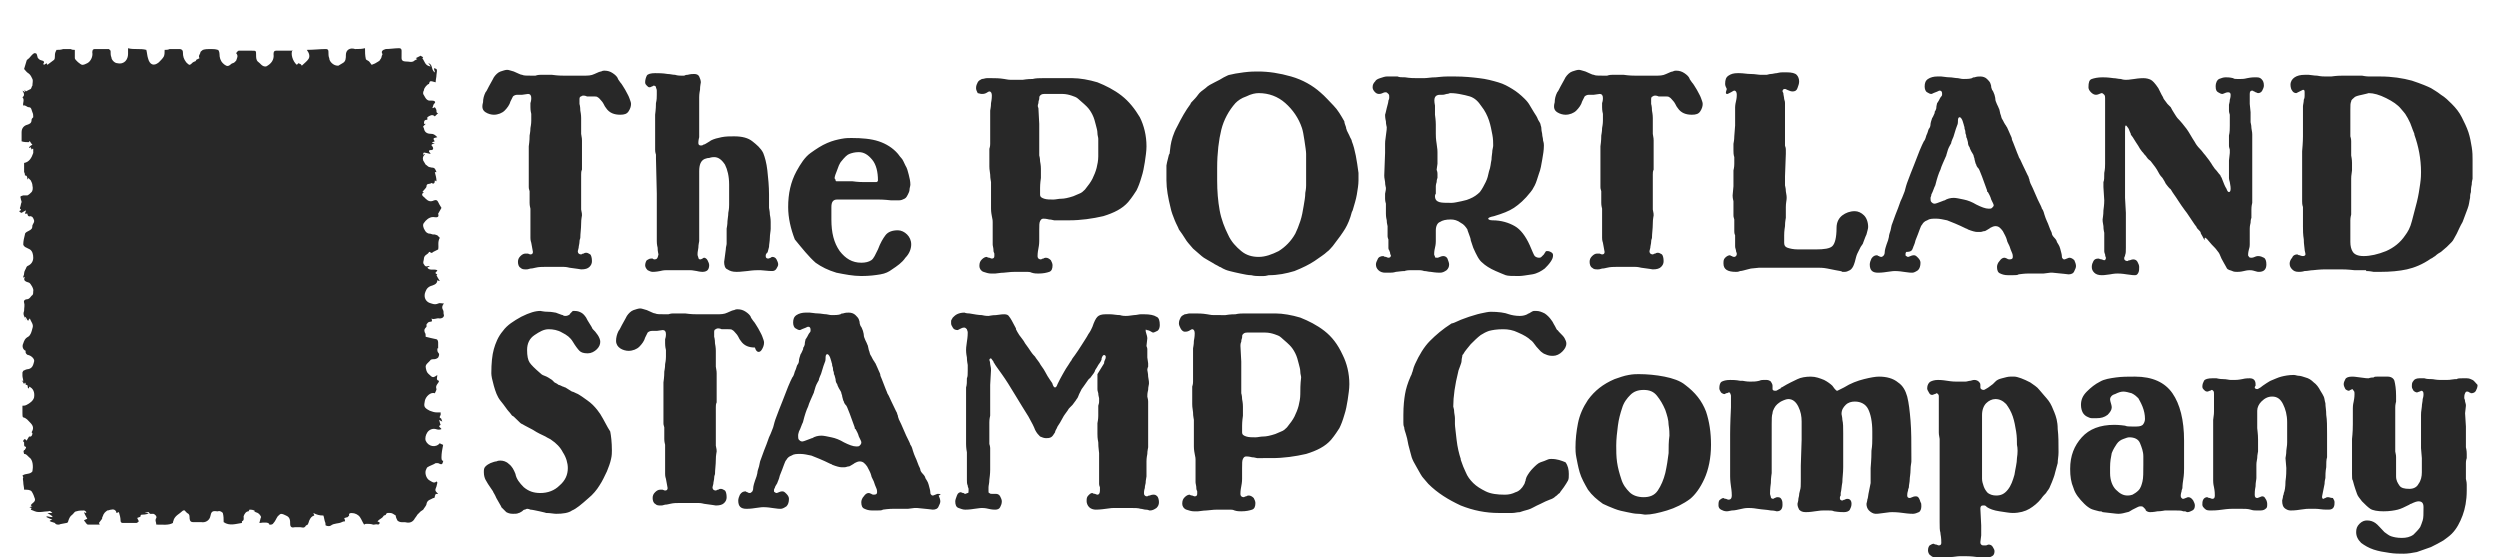 <svg id="Layer_1" xmlns="http://www.w3.org/2000/svg" viewBox="0 0 300.7 67"><style>.st0{fill:#282828}</style><path class="st0" d="M31.2 62.9c.1-.3.1-.5.2-.7 0-.1-.2-.4-.4-.5-.2-.1-.3-.1-.5-.2h.2c-.2-.2-.5-.2-.7-.2l-.1.2c-.3 0-.5.3-.6.6 0 .2.1.5-.2.6v.2c-.7.1-1.5.4-2.2-.1 0-.4 0-.7-.1-1.1-.1-.1-.3-.3-.6-.2h-.1c-.6-.1-.7.1-.8.6-.1.5-.6.8-1.1.7h-1c-.4 0-.4-.4-.4-.6 0-.3-.1-.4-.3-.5l-.2-.2c-.1-.2-.3-.1-.4 0-.3.3-.8.5-1 1 0 .1-.1.2-.1.4-.5.3-1.2.2-2 .2 0-.3-.2-.5 0-.8.1-.2-.2-.5-.4-.5s-.4.1-.5-.2c0 0-.3 0-.5.1h.3l.2.1c-.2 0-.4.1-.7.1-.2 0-.3 0-.3.2 0 .1-.2.1-.4.2l.1.2.1.2c-.1.1-.2.2-.3.2h-1.6c-.1 0-.3 0-.3-.3s-.1-.7-.2-1c-.1 0-.2.1-.3.1 0-.3-.3-.5-.6-.4-.2 0-.3.1-.5.1-.1.1-.3.2-.4.4-.1.1-.1.3-.2.4 0 .1 0 .2-.1.3-.1.1-.2.3-.3.4l.1.2h-1.4c-.2 0-.3-.3-.5-.5.1-.1.2-.1.4-.2-.1-.2-.3-.5-.4-.8l.2.1.1-.1c-.1-.1-.2-.2-.3-.2-.3 0-.6 0-.9.1-.2 0-.3.2-.4.3l-.1.1c-.3.2-.4.5-.5.8 0 .1-.1.2-.2.2-.4.1-.7.1-.9.2-.2 0-.4 0-.5-.2l-.3-.1c-.1 0-.2-.1-.3-.1v-.1c.1 0 .2-.1.3-.1-.3-.1-.5-.2-.7-.3v-.1c.2 0 .4.1.7.1v-.1c-.1-.1-.3-.2-.6-.4h.6c-.2-.2-.3-.3-.5-.2-.5 0-1.1.2-1.6 0-.2-.1-.3-.1-.5-.2l.1-.2c-.1 0-.2-.1-.3-.1.2 0 .2-.1.4-.1l-.2-.1c.1-.3.6-.4.5-.8-.1-.3-.2-.6-.4-.9-.2-.2-.5-.2-.9-.2 0-.3-.1-.6-.1-.9 0-.2-.1-.4 0-.6l-.1-.2c.4-.3.9-.1 1.2-.5.1-.5.1-1.4-.4-1.7l-.2-.2c-.1-.1-.2-.2-.4-.2 0-.1-.2-.4.1-.5 0-.1.3-.3 0-.4-.1 0-.1-.2-.1-.3v-.2c-.2-.1-.1-.3.1-.4l.2.2c.1-.2.2-.3.3-.5.3.1.4-.2.4-.4l-.1-.1c.3-.5.2-.8-.2-1.2-.2-.2-.4-.5-.8-.6-.1 0-.1-.3-.1-.5v-.9c.2 0 .3 0 .5-.1.4-.2.8-.5.9-.9.1-.6-.1-1.1-.6-1.3v.2c-.3.1 0-.5-.4-.4 0-.1 0-.2-.1-.3 0 .1-.1.1-.1.2-.1-.2-.2-.3-.3-.5l.2.2c0-.3-.1-.5-.1-.7v-.4l.1-.2c.2-.1.4-.2.6-.2.5-.1.6-.5.7-.9.1-.3-.3-.7-.7-.8-.2 0-.4-.3-.3-.5-.3-.1-.5-.5-.3-.9.1-.3.2-.6.6-.8.3-.2.4-.6.5-1 .2-.5-.2-.8-.3-1.2-.1.1-.2.2-.2.3l-.1-.1c-.1-.1-.1-.3-.3-.4 0 .1 0 .3.1.4-.1-.4-.4-.6-.2-1.1 0-.4.1-.7 0-1-.1-.3.2-.4.3-.4.4 0 .5-.4.7-.5.1-.1.1-.3.1-.5.1-.2-.3-.9-.5-1l-.3-.1c-.2-.1-.4-.2-.2-.6l-.2.1v-.1c0-.1.1-.2.1-.4 0-.3.2-.5.3-.8l.1-.1c.5-.2.7-.6.7-1s-.1-.8-.4-1l-.6-.3c-.1-.1-.2-.2-.2-.3 0-.4.1-.8.2-1.2 0-.2.2-.3.4-.4.4-.2.5-.3.5-.7l.1-.2c.2-.3.1-.5-.1-.8l-.2-.1c-.3.1-.4-.1-.4-.3H3c0-.1.1-.2.1-.3v-.1c-.2.1-.3.2-.5.3-.1 0-.2-.1-.3-.2.1-.1.4-.1.1-.3V25c.1-.2.1-.5.2-.7 0-.1-.1-.3-.1-.4 0-.1-.1-.2 0-.3l.3-.1h.5c.2-.1.3-.2.5-.4.1-.1.2-.4.1-.8 0-.2-.1-.4-.2-.6l-.3-.3s0 .1-.1.2c0-.4-.1-.5-.3-.5 0 0 0-.3-.1-.4v-.4-.7c.6-.1.9-.6 1.1-1.2v-.5h-.1l-.1.1c0-.1-.1-.2-.1-.3l-.2.1v-.1c.1-.1.2-.2.4-.3-.1-.1-.2-.2-.3-.4h-.1v.1c-.3 0-.6 0-.9-.1v-1.1c0-.5.3-.8.7-.9.3-.1.5-.2.5-.6 0-.1.1-.2.2-.3 0-.2 0-.4-.1-.6-.1-.2-.1-.6-.4-.6-.3 0-.4-.3-.7-.2-.1-.3.2-.7-.1-1 .3-.2.2-.5 0-.8.2.1.2.1.3.2 0-.1 0-.2-.1-.3.1.1.2.1.2.2l.6-.3c.1-.1.1-.3.2-.4 0-.3.1-.6 0-.8-.1-.2-.2-.5-.5-.7-.2-.1-.3-.3-.5-.5.1-.3.2-.7.3-1 0-.1.2-.2.3-.3.2-.2.3-.4.6-.6.3 0 .3 0 .4.4 0 .2.2.3.3.4l.3.1c.1 0 .2.1.2.2l-.1.2.1.1c.1-.1.2-.1.3-.2l.1.2c.3-.2.5-.4.8-.6.1-.1.1-.3.1-.4 0-.2 0-.4.1-.6l.1-.2c.3 0 .5 0 .8-.1h.9c.2.1.3.1.5.1v1c0 .2.7.8.9.8.2 0 .4-.1.6-.2.4-.2.7-.8.6-1.3 0-.3.1-.4.3-.4h1.7l.2.2c0 .3 0 .6.1.8 0 .3.4.7.7.7.9.2 1.3-.5 1.3-1.1v-.7c.7.2 1.5 0 2.2.2.1.4.1.7.2 1 .2.8.7 1 1.3.5.2-.2.5-.5.6-.7.1-.2.1-.5.1-.8.2 0 .4 0 .6-.1h1.2c.2 0 .4.1.4.4 0 .5.1.8.4 1.2.1.1.3.3.4.3.1 0 .3-.2.4-.3l.2-.1c.1 0 .2-.1.2-.2l.2-.1.2-.1c-.2-.3.1-.5.1-.7 0-.1.2-.2.3-.3.3-.1.6-.1.9-.1.3 0 .6 0 .9.1.1 0 .2.3.2.5 0 .4.1.8.4 1.1.1.1.2.2.4.3.2.1.4 0 .6-.2.1-.1.3-.1.4-.2l.2-.2c.1-.3.3-.6 0-.9 0 0 .2-.3.3-.3h1.6c.5 0 .5 0 .5.5 0 .3 0 .6.2.8.3.2.5.6.9.6h.1c.6-.3 1-.8.9-1.5 0-.3.1-.4.3-.4h1.9l.1-.1c-.3.4 0 1.4.5 1.8l.2-.2.2.1c.1 0 .1.1.2.2.3-.3.6-.5.8-.8.2-.3.1-.7-.2-1.1.8 0 1.6-.1 2.3-.1.2 0 .3.1.3.3 0 .3 0 .6.1.8 0 .4.5.9 1 .9h.1c.2-.1.3-.2.5-.3.4-.2.4-.6.4-1 0-.6.5-.9 1.1-.7h.1c.4 0 .7 0 1.1-.1 0 .4 0 .9.1 1.3 0 .1.3.2.4.3.1.1.2.3.3.4.3-.1.5-.2.8-.4.1-.1.2-.1.2-.2.1-.1.2-.3.2-.4 0-.1.1-.2.1-.3-.2-.3 0-.5.4-.6.5 0 1.1-.1 1.6-.1.2 0 .3.1.3.3V7c0 .4.4.4.6.4.3 0 .5.1.8 0 .1-.1.3-.2.5-.3-.1 0-.1-.1-.2-.1l.6-.3c.1.1.2.1.3.2l-.1.1c.3.4.3.9 1 1-.1-.2-.2-.3-.3-.4.5.1.4.6.6.9.1.1.1.2.2.2 0-.2-.1-.3-.1-.5.4.1.4.1.3.8 0 .3-.1.6-.1.9-.7-.2-.7-.2-.8.2-.2 0-.6.5-.6.7 0 .1-.1.2-.1.3v.2c.2.3.3.7.7.8h.3c.1 0 .3 0 .4.1.1.1 0 .2-.1.3-.1.1-.1.3-.2.5.2 0 .2-.1.3-.1.1.1.2.3.2.4 0 .2 0 .3.2.3l-.4.4c-.3-.3-.6-.1-.9.1v.3c-.4 0-.4.2-.4.5h.2l-.3.3c0 .1.1.2.1.3.1.5.5.6.9.6.3 0 .5.2.7.4-.2.1-.7 0-.3.5-.1 0-.2.1-.3.1v.1h.3l-.2.1c-.3.1-.2.2-.1.3.1.1.1.3.1.3-.1.3-.5 0-.5.3 0 .1.1.1.2.3-.2 0-.4-.1-.5-.1-.2 0-.4-.2-.4.2.1 0 .1 0 .2-.1v.1c-.2.1-.3.4-.2.7.1.2.2.3.3.5.2.1.3.3.5.3.2.1.5 0 .6.2.1.1.1.2.2.4h-.2c.1.4.2.7.2 1.1l-.2-.1c0 .3-.1.5-.4.3-.2.2-.6 0-.6.4 0 .2-.3.4-.5.7h.2c-.3.2-.3.4 0 .6l.2.2c.3.3.6.4 1 .2.3-.1.4 0 .5.2.1.2.2.4.4.7-.1.2-.3.5-.4.7.2.6-.4.4-.6.4-.5 0-.9.4-1.1.7-.2.2-.1.6.1.9.1.2.3.4.6.4.1 0 .3.1.4.1h.2l.3.1.3.3c-.3.5-.1 1-.2 1.4l-.6.3c-.1.1-.2.2-.4 0h-.1c-.1.3-.5.3-.6.7 0 .3-.2.6 0 .8.1.2.2.3.5.2 0 0 .1 0 .2.1-.2 0-.2 0-.3.1.3.4.8.1 1.2.3 0 .2-.5.3 0 .5l-.1.1c.1.2.2.4.4.7-.2 0-.2-.1-.3-.1 0 .5-.5.6-.8.7-.5.2-.6.6-.7.9-.1.5.1.9.5 1.1.3.1.7.3 1.1.1.2-.1.4 0 .7 0-.2.2-.3.5-.1.8.1.2 0 .4.1.6 0 .3-.3.4-.5.4-.4-.1-.7.2-1 0 .1.3.1.4-.2.4-.2 0-.3.2-.4.3v.3c-.3.3-.3.4-.2.7.1.1.1.3.1.5.4.1.8.2 1.3.3.1 0 .2.2.2.4v.7h-.1c0 .2 0 .4.1.5.2.2.1.4 0 .6-.1.1-.3.2-.5.2s-.4 0-.5.2l-.3.3c-.3.3-.2.5-.1.9.1.3.3.4.5.6.3.3.5.1.8-.1 0 .3-.2.6.2.7 0 .3-.5.5-.3 1 0 .1-.1.3-.2.5-.5-.2-1.1.4-1.2.9-.1.6-.2.8.6 1.2.3.1.5.2.9.2h.4v.3c-.1.2-.2.3 0 .4.1 0 .1.2.2.4l-.4-.2c.1.2.1.4.2.6-.4.2 0 .3.1.5-.2.1-.4.1-.7 0-.4-.1-.8.1-1 .4-.2.3-.3.7-.2 1 .3.7 1.2.9 1.7.3.1.1.2.1.4.2-.1.5-.2 1-.2 1.5 0 .1 0 .3.1.4h.1v.1c-.1.4-.2.4-.6.2h-.3c-.3.2-.7.3-1 .5-.1.1-.1.2-.2.4-.1.4.1 1 .5 1.2.2.1.5.4.8.1l.1.1c0 .2-.1.4-.1.5-.2.5-.2.5.2.9h-.3c0 .1-.1.2-.1.3 0 .2-.1.2-.2.2-.3.2-.7.2-.8.7 0 .2-.3.5-.4.7l-.3.2-.4.4c-.1.2-.3.4-.4.6-.3.4-.7.4-1.1.3h-.4c-.2 0-.4-.1-.5-.2-.1-.2-.2-.4-.2-.6-.2-.1-.4-.3-.6-.3-.2 0-.5-.1-.6.2 0 .1-.2 0-.3.2-.1.2-.4.3-.6.5l-.1.1.2.1.1.1-.2.2c-.2-.1-.4 0-.6 0-.3-.1-.5-.1-.8-.1-.1 0-.2 0-.3.1-.2-.3-.3-.6-.5-.9-.2-.3-.6-.5-1-.5-.1 0-.4 0-.3.3l-.2.2c-.1 0-.3.1-.4.1 0 0 .1.2.1.4-.1 0-.2 0-.4.1-.4.2-.9.1-1.3.4-.1.1-.4.1-.6 0-.1 0 0-.3-.1-.4-.1-.3-.1-.5-.2-.8-.5 0-.8-.1-1.2-.3 0 .1.1.2.1.3-.4.1-.6.5-.7.9l-.1.2-.2.1c-.2.4-.5.2-.7.2h-.6c-.4.1-.6 0-.6-.4s0-.8-.5-1c-.2-.1-.4-.2-.6-.2-.1 0-.3.2-.4.3-.2.3-.3.6-.5.8-.1.2-.3.2-.5.2 0-.3-.6-.3-1.2-.2zM58.4 13.5c.3.2.7.3 1 .3.5 0 1-.2 1.3-.5.3-.3.6-.7.7-1.1l.3-.6c.1-.1.3-.2.5-.2h.6l.7-.1c.3 0 .4.2.4.5 0 .1 0 .3-.1.6v.5c0 .1 0 .4.1.8v.8c0 .1 0 .4-.1.9 0 .5-.1.8-.1.9 0 .2 0 .6-.1 1.3v4.9c0 .1 0 .2.1.5v1.4c0 .1 0 .3.1.7v3.5c0 .1 0 .3.1.6l.2 1.1c0 .2-.1.3-.3.3 0 0-.1 0-.3-.1h-.3c-.2 0-.4.1-.6.3-.2.2-.3.4-.3.7 0 .3.1.6.3.7.2.2.4.2.7.2.1 0 .2 0 .5-.1.3 0 .5-.1.6-.1.4-.1.8-.1 1.1-.1h2.3c.1 0 .3 0 .7.1.9.1 1.3.2 1.4.2.5 0 .8-.1 1-.3.2-.2.3-.4.3-.7 0-.4-.1-.7-.2-.8-.2-.1-.3-.2-.5-.2 0 0-.2 0-.3.1-.2 0-.2.1-.3.1-.2 0-.4-.1-.4-.4l.1-.4c0-.2.1-.5.1-.7 0-.3.1-.4.1-.5 0-.5.1-1.1.1-1.7 0-.6.1-.9.1-1 0-.1 0-.3-.1-.7v-.5-.5-.5-.5-.5-.6V21c0-.2 0-.4.1-.6v-.6-.4V17.7v-.4-.4c0-.1 0-.3-.1-.8v-.6-.7-.6c0-.1 0-.4-.1-.9 0-.5-.1-.8-.1-.8v-.4-.2c0-.2.1-.3.2-.3.1-.1.2-.1.3-.1 0 0 .2 0 .4.1h.8c.2 0 .4 0 .5.1.2.1.3.3.5.5 0 0 .1.1.2.3.1.2.2.4.3.5.4.6 1 .8 1.7.8.5 0 .8-.1 1-.4.2-.3.3-.6.3-.9 0-.2-.1-.4-.2-.7-.1-.3-.3-.6-.5-1-.2-.3-.4-.7-.6-.9-.2-.3-.3-.4-.3-.5-.1-.2-.3-.4-.6-.6-.3-.2-.6-.3-1-.3-.1 0-.2 0-.4.1-.1 0-.4.1-.8.3-.4.2-.8.2-1.3.2h-2.4c-.2 0-.7 0-1.4-.1H65c-.1 0-.3 0-.6.1h-.5c-.6 0-.9 0-1.1-.1-.2 0-.5-.2-1-.4-.4-.1-.6-.2-.8-.2-.2 0-.5.1-.8.2-.3.1-.6.4-.8.7 0 0-.2.4-.6 1.1-.2.4-.3.6-.4.7-.2.4-.3.8-.3 1.2-.2.7 0 1 .3 1.2zM78.7 31.2s-.1 0-.2-.1h-.2c-.2 0-.3.1-.5.2-.1.1-.2.4-.2.6 0 .2.1.4.3.6.2.1.4.2.6.2.1 0 .4 0 .9-.1.4-.1.6-.1.7-.1H83c.1 0 .3 0 .8.1.4.1.7.1.7.1.3 0 .5-.1.6-.2.1-.1.2-.3.2-.6 0-.2-.1-.4-.2-.6-.1-.2-.3-.3-.4-.3 0 0-.1 0-.2.1-.2.1-.2.1-.3.1-.1 0-.2-.1-.2-.2s-.1-.2-.1-.4c0-.1 0-.3.1-.8 0-.4.1-.7.1-.8v-7.3-.6-.5c0-.8.2-1.3.7-1.5.1 0 .2-.1.5-.1.3-.1.5-.1.6-.1.5 0 .9.3 1.3.9.3.6.5 1.4.5 2.4v2.4c0 .2 0 .5-.1 1 0 .4-.1.8-.1 1 0 .1 0 .4-.1.9v1.8c0 .2-.1.4-.1.7-.1.9-.2 1.4-.2 1.5 0 .4.1.8.4.9.3.2.6.3 1.1.3.1 0 .5 0 1.3-.1.7-.1 1.1-.1 1.2-.1h.4c.9.1 1.3.1 1.4.1.2 0 .4-.1.5-.3.1-.2.2-.3.2-.5s-.1-.4-.2-.6c-.1-.2-.3-.3-.5-.3 0 0-.1 0-.2.1-.2.1-.3.1-.3.1-.2 0-.3-.1-.3-.3 0-.1 0-.2.1-.3 0 0 0-.1.1-.1.1-.2.1-.4.2-.7 0-.3.1-.7.1-1.1 0-.4.1-.8.1-1.1v-.8c0-.1 0-.4-.1-.9 0-.4-.1-.7-.1-.8v-1.6c0-1-.1-2-.2-2.9-.1-.9-.3-1.6-.5-2.1-.3-.6-.8-1-1.3-1.4s-1.2-.6-2.2-.6c-.5 0-1 0-1.5.1s-.9.2-1.3.4c0 0-.1.1-.3.2-.3.2-.5.3-.6.3-.1.1-.2.1-.3.1-.2 0-.3-.1-.3-.3 0-.1 0-.3.1-.7v-2.8-1-1c0-.1 0-.4.1-.9 0-.5.1-.8.1-.9 0-.2-.1-.5-.2-.7-.1-.2-.3-.3-.6-.3-.2 0-.4 0-.8.1-.1 0-.2 0-.4.1h-.4c-.1 0-.4 0-.7-.1-.3 0-.6-.1-.9-.1-.6-.1-1.1-.1-1.5-.1-.5 0-.9.1-1 .3-.1.2-.2.5-.2.8 0 .2.1.3.2.4.1.1.2.2.3.2 0 0 .2 0 .3-.1.1 0 .2-.1.2-.1.2 0 .3.1.3.2s.1.2.1.4v.5c0 .3 0 .6-.1 1 0 .8-.1 1.3-.1 1.4V18c0 .1 0 .3.1.6v.5l.1 4.2V29c0 .1 0 .4.1.8 0 .5.1.7.1.8-.1.5-.2.6-.5.6zM98.1 31.6c.7.5 1.5.9 2.5 1.2 1 .2 2 .4 3 .4s1.7-.1 2.3-.2c.6-.1 1-.3 1.4-.6.6-.4 1.2-.8 1.6-1.4.5-.5.7-1.1.7-1.6s-.2-.9-.5-1.2c-.3-.3-.7-.5-1.1-.5-.7 0-1.2.2-1.5.6-.3.4-.6.9-.9 1.7-.3.6-.5 1.1-.8 1.3-.3.2-.7.3-1.2.3-1.1 0-1.9-.5-2.6-1.4-.7-1-1-2.2-1-3.8v-.8-.7c0-.6.2-.9.7-.9h4.9c.2 0 .7 0 1.6.1h.9c.3 0 .5-.1.7-.2.2-.1.3-.3.4-.5.1-.2.2-.4.2-.6 0-.2.1-.4.1-.6 0-.4-.1-.8-.2-1.2-.1-.4-.2-.8-.4-1.1-.2-.4-.3-.7-.5-.9-.2-.2-.3-.4-.4-.5-.6-.7-1.4-1.2-2.3-1.5-.9-.3-2-.4-3.3-.4-.3 0-.7 0-1.2.1s-1 .2-1.7.5-1.3.7-2 1.2-1.2 1.3-1.7 2.2c-.7 1.3-1 2.7-1 4.3 0 1.3.3 2.6.8 3.9.9 1.1 1.7 2.1 2.5 2.8zm2.5-10.9c.1-.3.2-.5.3-.8.1-.2.2-.4.3-.5.4-.5.7-.8 1-.9.3-.1.6-.2 1.1-.2.6 0 1.1.3 1.6.9.5.6.7 1.5.7 2.5 0 .1-.1.2-.2.2h-1.5c-.2 0-.7 0-1.4-.1h-1.9c-.1 0-.1-.1-.1-.2-.2-.1-.1-.4.1-.9zM118.1 11.3c.1 0 .3 0 .5-.1s.3-.2.4-.2c.2 0 .3.2.3.5 0 .1 0 .4-.1.9 0 .5-.1.8-.1.9v4c0 .1 0 .3-.1.6V20c0 .1 0 .4.1 1 0 .5.1.8.1.9v3.2c0 .1 0 .4.1.9.1.4.1.6.1.7v2.7c0 .2.1.4.1.8 0 0 0 .1.1.3v.3c0 .2-.1.3-.3.3 0 0-.1 0-.3-.1-.2 0-.3-.1-.3-.1-.2 0-.4.1-.6.3-.2.2-.3.4-.3.8 0 .3.2.6.5.7.3.1.6.2.9.2h.5c.2 0 .6-.1 1-.1.8-.1 1.2-.1 1.3-.1h1.6c.1 0 .3 0 .5.1.3.1.6.1.8.1.6 0 1-.1 1.3-.2.3-.1.4-.4.4-.8 0-.2-.1-.4-.2-.6-.2-.2-.4-.3-.6-.3 0 0-.2 0-.3.1-.2 0-.2.1-.3.1-.2 0-.4-.1-.4-.4 0-.1 0-.4.1-.9s.1-.8.1-.9v-.7-.6c0-.6 0-.9.1-1.1.1-.2.2-.3.4-.3.1 0 .3 0 .7.1.3 0 .5.1.6.1H128.6c1.4 0 2.8-.2 4.1-.5 1.3-.4 2.3-.9 3-1.7.5-.6.8-1.1 1-1.4.2-.4.4-.9.6-1.6.2-.6.3-1.2.4-1.8.1-.7.2-1.3.2-1.9 0-1.3-.3-2.5-.8-3.5-.6-1-1.3-1.9-2.2-2.6-.9-.7-1.9-1.2-2.9-1.6-1-.3-2.1-.5-3-.5h-3.6c-.4 0-.8 0-1.2.1-.2 0-.6 0-1.2.1h-1.4c-.4 0-.7-.1-.8-.1-.6-.1-1.1-.1-1.5-.1h-.6c-.2 0-.4.1-.6.1-.2.1-.4.2-.5.4-.1.2-.2.4-.2.7 0 .2.1.4.2.6.1 0 .3.1.5.1zm6.8 1.1c0-.3.1-.4.1-.5 0-.2 0-.3.1-.4s.2-.2.5-.2h2.2c.4 0 .8.1 1.1.2.3.1.6.2.8.4.2.2.6.5 1 .9.3.3.5.6.7 1 .2.4.3.8.4 1.2s.2.7.2 1c0 .3.1.5.1.7v2.1c0 .5-.1 1-.2 1.4-.1.4-.3.9-.5 1.3s-.5.8-.9 1.3c-.2.2-.4.4-.7.5-.2.1-.5.2-.7.3-.6.2-1.1.3-1.4.3-.4 0-.7.1-1 .1-.4 0-.8 0-1.1-.1-.3-.1-.5-.2-.5-.5V23v-.4c0-.1 0-.5.1-1.2v-1.1c0-.1 0-.4-.1-.9 0-.4-.1-.7-.1-.7v-1.4-.5-.4-.3-.3-.5-.4l-.1-1.9c-.1-.2-.1-.3 0-.6zM169.6 32.5h1.1c.1 0 .3 0 .6.1.3 0 .5.1.8.1.6.1 1 .1 1.1.1.3 0 .5-.1.8-.3.2-.2.3-.4.3-.7 0-.2-.1-.4-.2-.7-.1-.2-.3-.3-.5-.3 0 0-.2 0-.4.1s-.3.1-.3.1c-.2 0-.3 0-.3-.1s-.1-.2-.1-.3c0-.1 0-.4.1-.8s.1-.7.1-.8v-.7-.6c0-.5.2-.9.5-1 .3-.2.7-.3 1.3-.3.4 0 .8.1 1.2.4.4.2.6.5.8.8 0 .1.1.3.2.6s.2.5.2.7l.3.9c.4.9.7 1.5 1.1 1.8.3.3.9.7 1.6 1 .5.2.9.4 1.2.5.3.1.8.1 1.6.1.4 0 .9-.1 1.6-.2.6-.1 1.1-.4 1.5-.7.2-.2.5-.5.7-.8.2-.3.3-.5.3-.8 0-.2-.1-.3-.3-.4-.2-.1-.3-.1-.4-.1-.1 0-.2 0-.2.1 0 0-.1.1-.2.3l-.1.1-.2.2c-.1.1-.2.1-.3.1-.2 0-.4-.1-.5-.2-.1-.1-.3-.6-.6-1.3-.5-1.1-1.1-1.9-1.8-2.3-.7-.4-1.6-.7-2.7-.7-.3 0-.5-.1-.5-.2s.2-.2.7-.3c1-.3 1.8-.6 2.4-1 .6-.4 1.3-1 2-1.9.1-.1.3-.4.5-.8s.3-.8.5-1.4c.2-.5.3-1.1.4-1.7.1-.6.2-1.1.2-1.7 0-.1 0-.3-.1-.6 0-.3-.1-.5-.1-.7 0-.2-.1-.4-.1-.7 0-.3-.1-.4-.1-.5 0-.1-.1-.3-.3-.6-.1-.3-.3-.6-.5-.9-.2-.3-.4-.7-.6-1s-.4-.5-.5-.6c-.5-.5-1-.9-1.5-1.2-.5-.3-1-.6-1.7-.8-.7-.2-1.4-.4-2.3-.5-.8-.1-1.8-.2-2.9-.2h-.9c-.7 0-1.2.1-1.4.1-.6 0-1 .1-1.4.1h-.9c-.3 0-.8 0-1.4-.1-.4 0-.7 0-.9-.1h-1.3c-.2 0-.5.1-.8.2-.3.1-.5.2-.6.4-.2.2-.3.4-.3.7 0 .2.1.4.3.6.2.2.4.2.5.2 0 0 .2 0 .4-.1s.3-.1.4-.1c.1 0 .2.1.3.2.1.1.1.2.1.4 0 .1 0 .2-.1.4 0 .2-.1.5-.2.9-.1.5-.2.8-.2.8 0 .1 0 .4.1.8 0 .4.1.6.1.7 0 .1 0 .4-.1 1s-.1.9-.1 1v1.1l-.1 2.7c0 .1 0 .3.1.8 0 .4.1.6.1.7 0 .1 0 .3-.1.7v.6s0 .3.1.6v1.2c0 .1 0 .4.1.8 0 .4.1.6.1.7v1.2s0 .2.1.4v1c0 .1 0 .2.1.3 0 .1.1.2.1.3 0 .2.1.3.1.3 0 .2-.1.3-.3.3 0 0-.1 0-.3-.1-.2 0-.3-.1-.3-.1-.3 0-.6.1-.7.4-.1.2-.2.4-.2.6 0 .3.1.5.3.7.2.2.5.3.8.3h.5c.2 0 .5 0 .8-.1.7-.1 1-.1 1.1-.1-.1 0 .2-.1.6-.1zm3-20.8c.1-.2.3-.3.6-.3h.3c.1 0 .2 0 .5-.1.2 0 .4-.1.4-.1.2 0 .5 0 1.1.1.5.1 1 .2 1.3.3.6.2 1 .6 1.4 1.2.4.5.7 1.1.9 1.7.2.6.3 1.2.4 1.7.1.5.1 1 .1 1.3 0 0 0 .2-.1.6 0 .3-.1.7-.1 1.1-.1.4-.1.9-.3 1.4-.1.5-.2.9-.4 1.3s-.4.8-.7 1.2c-.3.3-.7.6-1.2.8-.2.1-.5.2-1 .3-.5.1-.9.2-1.2.2-.7 0-1.2 0-1.5-.1-.3-.1-.5-.3-.5-.7 0 0 0-.2.1-.3V23v-.3-.3s0-.2.1-.5c0-.3.1-.5.1-.5v-.5c0-.3-.1-.4-.1-.5l.1-.7v-.4-.4-.3-.3c0-.1 0-.4-.1-1s-.1-1-.1-1.2V15c0-.1 0-.5-.1-1.2v-1.1c-.1-.5-.1-.8 0-1zM162.6 17c0-.2-.2-.4-.3-.7l-.3-.6c0-.1-.1-.2-.1-.4-.1-.3-.2-.5-.2-.7-.4-.7-.8-1.4-1.3-1.9s-1-1.1-1.6-1.6c-.9-.8-2.1-1.5-3.5-1.9-1.4-.4-2.7-.6-4-.6-.4 0-.9 0-1.7.1-.8.1-1.3.2-1.7.3-.1 0-.3.1-.7.3-.3.2-.7.4-1.1.6-.4.2-.8.4-1.1.7-.4.3-.7.5-.9.8 0 0-.2.3-.6.7-.2.2-.3.3-.3.4-.6.8-1.1 1.7-1.6 2.7-.5.9-.7 1.7-.8 2.3l-.1.8c0 .1 0 .2-.1.3-.2.8-.3 1.2-.3 1.3v1.8c0 1 .2 2.1.5 3.3.1.5.3 1 .5 1.5s.4.8.5 1.1c.6.8.9 1.4 1.1 1.6.2.2.4.5.6.7.6.5 1 .9 1.3 1.1.3.2.7.4 1.2.7.1.1.4.2.7.4.1 0 .2.1.4.2s.4.2.8.3c.4.1.8.2 1.3.3.5.1.9.2 1.3.2.4.1.7.1.9.1h.6c.3 0 .5-.1.6-.1 1.1 0 2.1-.2 3.1-.5 1-.4 1.8-.8 2.4-1.2.7-.5 1.2-.8 1.5-1.1.3-.2.5-.5.7-.7.7-.9 1.2-1.6 1.5-2.1.3-.5.6-1.2.8-2l.1-.2c.2-.7.4-1.3.5-1.9.1-.6.2-1.2.2-1.7v-.9c-.2-1.5-.4-2.8-.8-3.8zm-5.5 5.3c0 .1 0 .4-.1.9 0 .5-.1 1-.2 1.6-.1.6-.2 1.2-.4 1.8-.2.6-.4 1.1-.6 1.5-.5.9-1.2 1.6-2 2.1-.8.4-1.6.7-2.4.7-.8 0-1.5-.2-2.1-.7-.6-.5-1.2-1.1-1.6-2-.4-.8-.8-1.8-1-2.9-.2-1.1-.3-2.3-.3-3.6v-.8-.7c0-1.8.2-3.4.5-4.6.3-1.2.9-2.3 1.7-3.2.3-.3.7-.6 1.3-.8.6-.3 1.1-.4 1.5-.4 1.2 0 2.3.4 3.2 1.2.9.8 1.6 1.8 2 3 .1.3.2.8.3 1.5.1.7.2 1.3.2 1.6v3.8zM187.3 13.5c.3.2.7.3 1 .3.5 0 1-.2 1.3-.5.3-.3.6-.7.7-1.1l.3-.6c.1-.1.3-.2.5-.2h.6l.7-.1c.3 0 .4.2.4.5 0 .1 0 .3-.1.6v.5c0 .1 0 .4.1.8v.8c0 .1 0 .4-.1.9 0 .5-.1.8-.1.9 0 .2 0 .6-.1 1.3v4.9c0 .1 0 .2.1.5v1.4c0 .1 0 .3.1.7v3.5c0 .1 0 .3.1.6l.2 1.1c0 .2-.1.3-.3.3 0 0-.1 0-.3-.1h-.3c-.2 0-.4.1-.6.3-.2.2-.3.4-.3.7 0 .3.1.6.3.7.2.2.4.2.7.2.1 0 .2 0 .5-.1.3 0 .5-.1.6-.1.4-.1.8-.1 1.1-.1h2.3c.1 0 .3 0 .7.1.9.1 1.3.2 1.4.2.5 0 .8-.1 1-.3.2-.2.3-.4.3-.7 0-.4-.1-.7-.2-.8-.2-.1-.3-.2-.5-.2 0 0-.2 0-.3.1-.2 0-.2.1-.3.1-.2 0-.4-.1-.4-.4l.1-.4c0-.2.1-.5.1-.7 0-.3.1-.4.1-.5 0-.5.1-1.1.1-1.7 0-.6.1-.9.1-1 0-.1 0-.3-.1-.7v-.5-.5-.5-.5-.5-.6V21c0-.2 0-.4.1-.6v-.6-.4V17.7v-.4-.4c0-.1 0-.3-.1-.8v-.6-.7-.6c0-.1 0-.4-.1-.9 0-.5-.1-.8-.1-.8v-.4-.2c0-.2.1-.3.2-.3.1-.1.2-.1.3-.1 0 0 .2 0 .4.1h.8c.2 0 .4 0 .5.1.2.1.3.3.5.5 0 0 .1.1.2.3.1.2.2.4.3.5.4.6 1 .8 1.7.8.5 0 .8-.1 1-.4.2-.3.3-.6.3-.9 0-.2-.1-.4-.2-.7-.1-.3-.3-.6-.5-1-.2-.3-.4-.7-.6-.9-.2-.3-.3-.4-.3-.5-.1-.2-.3-.4-.6-.6-.3-.2-.6-.3-1-.3-.1 0-.2 0-.4.1-.1 0-.4.1-.8.3-.4.2-.8.2-1.3.2h-2.4c-.2 0-.7 0-1.4-.1h-1.4c-.1 0-.3 0-.6.1h-.5c-.6 0-.9 0-1.1-.1-.2 0-.5-.2-1-.4-.4-.1-.6-.2-.8-.2-.2 0-.5.1-.8.2-.3.1-.6.4-.8.7 0 0-.2.4-.6 1.1-.2.4-.3.6-.4.7-.2.4-.3.8-.3 1.2-.2.7 0 1 .3 1.2zM207.8 11.3l.4-.2c.2-.1.3-.2.4-.2.2 0 .3.2.3.5 0 .1 0 .4-.1.8s-.1.7-.1.7v2.2l-.1 1.3c0 .1 0 .4-.1.9v.8c0 .2 0 .5.1.8v.8c0 .1 0 .4-.1.8v1.9l-.1 1.1c0 .1 0 .3.1.7v1.7c0 .1 0 .2.1.5v1.4c0 .1 0 .3.1.5v1.3c0 .1 0 .2.1.5 0 .2.1.3.1.4 0 .1 0 .2-.1.3-.1.1-.2.1-.2.1s-.2 0-.3-.1c-.1 0-.2-.1-.2-.1-.2 0-.4.1-.6.3-.2.2-.2.4-.2.7 0 .7.5 1 1.5 1 .1 0 .3 0 .5-.1.2 0 .5-.1.9-.2l.4-.1 1-.1h7c.3 0 .7 0 1.2.1.1 0 .4.1 1 .2.5.1.7.1.8.2h.3c.2 0 .4-.1.6-.2.2-.1.4-.4.5-.7l.1-.3c.1-.4.2-.8.3-1l.4-.8c.2-.3.3-.4.3-.5.1-.2.2-.6.4-1 .1-.4.2-.7.2-.9 0-.6-.2-1.1-.5-1.4-.3-.3-.7-.5-1.1-.5-.6 0-1.1.2-1.5.5-.4.3-.7.8-.7 1.5 0 1.2-.2 1.9-.5 2.2-.3.3-1 .4-2 .4H217.1h-.8c-.6 0-1-.1-1.3-.2-.3-.1-.4-.3-.4-.6v-.9c0-.1 0-.5.1-1.1 0-.6.1-.9.1-1v-1.3c0-.5.1-.8.1-1.1 0-.1 0-.3-.1-.8 0-.4-.1-.6-.1-.7v-.6-.5l.1-2.7V18c0-.3-.1-.4-.1-.5v-1.3-1.1V13v-.6c0-.1 0-.2-.1-.5 0-.2-.1-.5-.1-.7l-.1-.2c0-.2.1-.3.3-.3.1 0 .2.1.5.2.2.1.4.1.4.1.3 0 .5-.1.6-.4s.2-.5.2-.8c0-.3-.1-.6-.3-.8-.2-.2-.6-.3-1.2-.3h-.5c-.4 0-.6.1-.7.1-.2 0-.5.1-.7.1-.2 0-.4.1-.5.1h-.7c-.3 0-.7-.1-1.2-.1s-.9-.1-1.4-.1h-.2c-.5 0-.8.1-1.1.3-.3.2-.4.5-.4 1 0 .2.1.4.2.6-.2.6-.1.6.1.6zM265.5 28.8c.4.5.7.8.9 1 .2.2.3.4.4.5.1.1.2.3.4.8.2.4.4.7.5.9.1.2.2.4.3.4.1.1.3.1.5.2s.4.1.6.1c.1 0 .4 0 .8-.1s.6-.1.7-.1.3 0 .6.1.4.1.5.1c.6 0 .9-.3.9-.9 0-.4-.1-.7-.3-.8-.2-.1-.4-.2-.7-.2 0 0-.2 0-.4.1s-.4.1-.4.1c-.1 0-.2 0-.3-.1 0-.1-.1-.1-.1-.2s0-.3.1-.7c.1-.3.1-.5.1-.6v-1-.9c0-.1 0-.3.1-.7 0-.4.1-.6.1-.6v-.5-.5c0-.1 0-.4.1-.8v-.8-.7-3.6-.4-.4-1.2-1.1c0-.1 0-.3-.1-.8 0-.4-.1-.6-.1-.7v-.6-.6l-.1-1v-.6-.6c0-.3.1-.4.3-.4 0 0 .1 0 .2.1.1 0 .2.1.2.1.1 0 .2.1.3.1.2 0 .4-.1.5-.3.1-.2.2-.4.2-.6 0-.4-.1-.6-.3-.8-.2-.2-.4-.2-.8-.2-.1 0-.4 0-.9.1-.4.1-.6.1-.8.1h-.4c-.2 0-.4 0-.5-.1-.4-.1-.7-.1-.9-.1-.3 0-.5.1-.8.2-.2.1-.4.4-.4.9 0 .4.1.6.3.7.2.1.3.2.5.2 0 0 .1 0 .3-.1.2-.1.4-.1.4-.1.2 0 .3.1.3.3 0 .1 0 .3-.1.6 0 .3-.1.5-.1.6v.7c0 .1 0 .2.1.5v1.3c0 .4 0 .8-.1 1.2v1.2c0 .1 0 .2.1.5v.4l-.1.9v2.1s0 .2.1.5c.1.5.1.7.1.8 0 .3-.1.4-.2.4s-.2-.1-.3-.4c-.2-.3-.3-.6-.5-1.1-.1-.3-.2-.4-.2-.4 0-.1-.1-.2-.2-.3-.1-.1-.2-.3-.5-.6-.3-.4-.4-.6-.4-.6-.2-.3-.4-.6-.5-.7-.1-.1-.2-.3-.4-.5-.1-.1-.2-.3-.5-.6s-.5-.6-.6-.8c-.4-.6-.7-1.2-1-1.6-.3-.4-.7-.9-1.1-1.3-.1-.1-.2-.3-.4-.6s-.3-.5-.4-.7l-.4-.4c-.2-.3-.4-.5-.5-.7 0-.1-.1-.2-.2-.4l-.3-.6-.1-.2c-.4-.6-.7-.9-.9-1-.2-.1-.5-.2-.9-.2-.1 0-.5 0-1.1.1-.6.1-.9.1-1 .1-.1 0-.3 0-.6-.1-.3 0-.6-.1-.9-.1-.7-.1-1.1-.1-1.3-.1-.6 0-1 .1-1.3.2-.3.1-.4.4-.4 1 0 .2.1.4.3.6.2.2.4.3.6.3 0 0 .2 0 .4-.1s.3-.1.3-.1c.1 0 .2.1.3.2.1.1.1.3.1.4V19.7c0 .3 0 .6-.1 1.1 0 .5 0 .9-.1 1.1v.6l.1 1.6c0 .1 0 .5-.1 1.2 0 .6-.1 1-.1 1.1 0 .1 0 .3.1.8 0 .5.1.7.1.8v2.2s0 .2.1.4c0 .2.1.4.1.4 0 .2-.1.3-.2.3 0 0-.1 0-.3-.1-.2 0-.3-.1-.4-.1-.3 0-.5.1-.6.3-.1.2-.2.4-.2.7 0 .3.1.5.3.7.2.2.5.3.9.3.1 0 .4 0 1-.1.5-.1.8-.1.9-.1.1 0 .5 0 1.1.1.6.1.9.1 1 .1.2 0 .3-.1.4-.3.1-.2.1-.4.1-.7 0-.2-.1-.4-.2-.6-.1-.2-.3-.3-.5-.3 0 0-.2 0-.4.1-.2 0-.3.1-.3.1-.2 0-.4-.1-.4-.3 0-.1 0-.2.1-.3v-.1c.1-.2.1-.5.1-.9v-1.1-1-1.1-1l-.1-1.8v-2-.4-2-.6-.5-.6-1.9c0-.5 0-.7.1-.7s.1.1.2.2.2.3.3.6c.1.2.1.2.1.3.1.1.3.4.6.9.2.3.4.6.5.8.2.3.3.4.4.5.1.2.3.3.4.5.2.3.4.4.4.4l.1.1c.4.5.7.9.9 1.3.2.4.4.6.5.7.2.3.3.5.4.7.1.1.2.3.5.6.1 0 .2.3.5.7.3.4.7 1.1 1.3 1.9.1.1.3.4.7 1 .4.6.6.9.7 1 0 .1.1.2.3.4.1.1.2.2.2.3 0 .1.1.2.2.4s.2.4.3.5c-.1-.5.1-.3.3-.1zM230.1 29.8c0-.1.2-.4.3-.9.2-.5.4-1 .5-1.3.1-.3.2-.5.3-.6.1-.2.3-.4.6-.5.3-.2.6-.2 1.1-.2.4 0 .8.1 1.3.2.5.2 1.3.5 2.3 1 0 0 .1 0 .2.1.5.2.9.3 1.1.3h.4c.2 0 .3-.1.5-.1.1 0 .2-.1.4-.2s.3-.2.3-.2c.2-.1.4-.2.6-.2.4 0 .6.2.9.6.2.4.4.7.5 1.1 0 .1.1.3.3.7.1.3.2.6.3.8.1.2.1.4.1.5 0 .2-.1.3-.4.3 0 0-.2 0-.3-.1-.2-.1-.3-.1-.3-.1-.2 0-.4.1-.6.4-.2.2-.3.5-.3.7 0 .4.1.7.4.8.2.1.5.2.9.2h.6c.3 0 .6 0 .7-.1.7-.1 1.1-.1 1.2-.1H245.8l.8-.1h.3c1.2.1 1.8.2 1.9.2.3 0 .6-.1.7-.4.1-.2.2-.4.2-.6 0-.2-.1-.5-.2-.7-.2-.2-.4-.3-.6-.3 0 0-.1 0-.3.1-.2.1-.3.1-.3.1-.1 0-.1 0-.2-.1s-.1-.2-.1-.3c0-.2-.1-.5-.2-.9s-.3-.6-.4-.8c0-.1-.1-.3-.3-.5-.2-.2-.3-.4-.3-.5 0-.1-.1-.3-.2-.5s-.2-.6-.4-1c-.1-.2-.2-.5-.3-.8-.1-.4-.2-.6-.3-.7 0-.1-.2-.5-.5-1.1-.5-1.2-.8-1.8-.9-2 0-.1-.1-.2-.1-.4-.1-.2-.1-.4-.2-.5-.5-1-.8-1.7-.9-1.9-.1-.2-.2-.3-.2-.4-.1-.2-.2-.5-.4-1s-.3-.8-.4-1c0-.2-.1-.4-.2-.6-.1-.2-.2-.5-.4-.9-.1-.1-.1-.2-.2-.3-.2-.3-.3-.6-.4-.7-.1-.2-.1-.4-.2-.6-.1-.4-.1-.6-.2-.7 0-.1-.2-.4-.3-.7 0 0-.1-.2-.1-.4s-.1-.4-.1-.5c-.1-.3-.2-.5-.3-.6 0-.1-.1-.2-.1-.4s-.1-.3-.1-.4c-.1-.2-.2-.3-.4-.5s-.5-.3-.8-.3c-.2 0-.4 0-.7.1-.1 0-.2 0-.3.1-.3.1-.7.1-1 .1-.1 0-.3 0-.7-.1-.3 0-.7-.1-1-.1-.4 0-.8-.1-1-.1h-.5c-.4 0-.8.1-1.1.3-.3.2-.4.5-.4.9 0 .3.1.6.3.7.2.1.3.2.5.2.1 0 .2-.1.5-.2s.4-.2.5-.2c.2 0 .3.1.3.4 0 .1 0 .2-.1.3-.1.1-.2.3-.3.5-.1.2-.2.3-.2.3 0 .1-.1.3-.1.6 0 0 0 .1-.1.3-.1.1-.1.2-.1.3-.1.2-.2.5-.3.6-.1.3-.2.6-.2.8s-.1.4-.2.5c-.1.2-.1.4-.3.8-.1.4-.2.6-.3.7-.1.2-.3.6-.5 1.1-.2.5-.4 1-.7 1.8-.3.7-.5 1.3-.7 1.8-.2.5-.3.9-.4 1.3-.1.2-.2.6-.5 1.2-.2.6-.4 1.1-.6 1.6l-.4 1.1c-.1.2-.1.4-.2.8-.1.3-.2.6-.2.8l-.1.4c-.3.8-.4 1.2-.4 1.4 0 .1 0 .2-.1.4-.1.1-.2.2-.3.2 0 0-.2 0-.3-.1-.1 0-.2-.1-.2-.1-.3 0-.5.1-.7.4-.1.2-.2.5-.2.7 0 .7.3 1 1 1 .1 0 .5 0 1.1-.1.6-.1.9-.1.9-.1.1 0 .5 0 1.1.1.6.1.9.1 1 .1.2 0 .4-.1.7-.3.2-.2.3-.5.3-.9 0-.2-.1-.4-.3-.6-.2-.2-.3-.3-.5-.3 0 0-.2 0-.4.1s-.3.1-.3.1-.1 0-.2-.1c-.1 0-.1-.1-.1-.2s0-.2.1-.3c.6 0 .7-.2.8-.5zm2.2-6.4c.1-.2.2-.4.3-.7.1-.3.2-.4.2-.5.2-.8.4-1.4.6-1.8.1-.4.4-1 .7-1.7 0-.1.1-.3.2-.7.1-.3.3-.6.4-.8v-.1c.1-.3.2-.5.2-.5s.1-.2.2-.6c.1-.4.2-.6.3-.9.1-.2.1-.4.1-.5v-.1c0-.3.1-.4.2-.4s.2.1.3.3c0 0 .1.2.2.6 0 .1.1.2.1.5.1.2.1.4.1.5 0 .1.1.2.1.4v.1c.1.1.1.3.2.6 0 .3.1.5.2.6 0 .1.1.3.2.5.2.3.3.5.3.6 0 .1.1.2.1.4.1.3.1.5.2.6 0 .1.1.3.3.5l.1.2c.1.2.4 1 .9 2.4 0 .1 0 .2.1.2.1.2.3.5.4.9.2.4.3.6.3.7 0 .1-.1.2-.2.3-.1.1-.2.1-.4.1-.4 0-.9-.2-1.5-.5-.5-.3-1-.5-1.5-.6-.5-.1-.9-.2-1.2-.2-.4 0-.8.1-1.1.3 0 0-.1 0-.3.1-.5.2-.8.3-.9.3-.2 0-.3-.1-.4-.2-.1-.1-.1-.3-.1-.5 0-.1.1-.2.1-.4zM284.6 32.6c.1 0 .4 0 .9.1h.8c1.2 0 2.3-.1 3.2-.3.9-.2 1.9-.6 2.9-1.3.1 0 .3-.2.5-.3.2-.2.5-.4.7-.5.2-.2.5-.4.7-.6l.6-.6c.2-.2.3-.5.6-1 .2-.4.4-.9.7-1.4.2-.5.4-1.1.6-1.6.2-.5.2-.9.3-1.3 0-.2 0-.4.1-.7 0-.2 0-.5.1-.9 0-.4.1-.6.1-.7v-.6-.6-.6-.5c0-.4 0-.9-.1-1.5s-.2-1.2-.4-1.8c-.2-.6-.5-1.2-.8-1.8-.3-.6-.7-1.1-1.2-1.6-.4-.4-.8-.8-1.3-1.1-.5-.4-.9-.6-1.2-.8-.4-.2-1.1-.5-2.3-.9-1.1-.3-2.4-.5-3.8-.5H285c-.1 0-.4 0-.9-.1h-2.3c-.9 0-1.3.1-1.4.1h-.6c-.3 0-.6 0-1.1-.1-.4 0-.8-.1-1-.1h-.5c-.5 0-.9.1-1.2.3-.3.2-.5.5-.5.9 0 .3.1.6.2.7.1.2.3.3.5.3l.4-.2.4-.2c.2 0 .2.1.2.4v.3c0 .1 0 .3-.1.5 0 .3-.1.6-.1.8V16.4c0 .1 0 .7-.1 1.8v6c0 .2 0 .4.1.7v2.3c0 .5 0 1 .1 1.6 0 .6.1 1 .1 1.2 0 .2.1.4.1.6 0 .1-.1.2-.3.2 0 0-.2 0-.4-.1-.2 0-.2-.1-.3-.1-.2 0-.5.1-.6.4-.2.2-.3.5-.3.7 0 .3.1.5.3.7s.4.3.8.3c.1 0 .4 0 .7-.1.4 0 .7-.1 1-.1.9-.1 1.4-.1 1.5-.1h1.8c1 0 1.6.1 1.7.1h1.4zm-1.6-2.3c-.2-.3-.3-.7-.3-1.2v-2.6c0-.1 0-.3.1-.7v-.6-.6-.6-.8-1.7c0-.1 0-.4.1-1v-.9c0-.1 0-.4-.1-.9V17c0-.1 0-.3-.1-.6v-3.2c0-.5 0-.8.1-1 0-.2.2-.3.4-.5.1-.1.4-.2.9-.3.5-.1.8-.2.8-.2.6 0 1.3.2 2.1.6.8.4 1.4.8 1.8 1.3.2.2.4.5.5.6.1.2.2.3.3.5l.3.6c.1.2.2.6.5 1.3v.1c.5 1.4.8 2.9.8 4.5 0 .3 0 .7-.1 1.4s-.2 1.4-.4 2.2c-.2.8-.4 1.5-.6 2.3s-.5 1.3-.8 1.7c-.6.9-1.4 1.5-2.3 1.9-1 .4-1.9.6-2.7.6-.7 0-1.1-.2-1.3-.5zM72.2 49.8c-.2-.3-.5-.7-.9-1.1-.4-.4-.9-.7-1.3-1-.2-.1-.4-.3-.7-.4-.2-.1-.4-.2-.5-.2l-.8-.5c-.1 0-.2-.1-.3-.1-.2-.1-.4-.2-.5-.2-.1-.1-.3-.2-.5-.3l-.2-.2-.1-.1c-.3-.2-.6-.4-.9-.5s-.4-.2-.5-.3c-.7-.6-1.1-1-1.3-1.3-.2-.3-.3-.8-.3-1.5 0-.8.3-1.4.9-1.8.6-.4 1.1-.7 1.7-.7.5 0 1.1.1 1.6.4.6.3 1 .6 1.3 1.1.3.5.6.9.8 1.1.2.2.5.3 1 .3.4 0 .8-.2 1.1-.5.3-.3.4-.6.4-.9 0-.2-.1-.5-.3-.8-.1-.1-.2-.3-.3-.4-.2-.2-.4-.4-.4-.5 0 0-.1-.2-.3-.5-.2-.3-.3-.5-.4-.7-.2-.3-.4-.5-.6-.6-.2-.1-.4-.2-.8-.2h-.2l-.3.3c-.1.1-.1.2-.2.2-.2.1-.3.1-.4.1-.1 0-.2 0-.3-.1-.1 0-.3-.1-.6-.2-.2-.1-.3-.1-.3-.1-.1 0-.4-.1-.9-.1s-.8-.1-.9-.1c-.6 0-1.3.2-2.3.7-.9.5-1.7 1-2.2 1.7-.6.7-.9 1.5-1.1 2.2s-.3 1.7-.3 2.9c0 .3.1.8.3 1.5.2.7.4 1.3.8 1.8.5.6.8 1.1 1 1.3.2.2.3.4.4.5.1 0 .3.2.6.5s.5.5.6.5c0 0 .5.3 1.3.7.6.4 1.1.6 1.5.8.3.2.6.3.7.4.6.4 1.1.9 1.4 1.5.4.6.6 1.3.6 1.9 0 .8-.3 1.5-1 2.1-.6.6-1.4.9-2.3.9-.8 0-1.4-.2-2-.7-.5-.5-.9-1-1-1.6-.2-.5-.4-.9-.8-1.2-.3-.3-.7-.4-1-.4-.1 0-.3 0-.5.1-.2 0-.4.1-.7.2-.2.1-.4.2-.6.4-.2.2-.2.4-.2.7 0 .4.1.7.2.9.1.2.4.7.9 1.4 0 .1.2.3.4.8.1.2.3.5.4.7.1.2.2.3.2.4l.6.6c.2.1.4.2.8.2.3 0 .5 0 .7-.1.1 0 .2-.1.4-.2.1-.1.2-.2.3-.2.1 0 .2-.1.3-.1 0 0 .2 0 .4.1.2 0 .6.1 1.1.2.5.1.8.2.8.2.5 0 .9.1 1.2.1.8 0 1.5-.1 1.9-.4.5-.2 1.1-.7 2-1.5.5-.4 1-1 1.3-1.5.4-.6.6-1.1.9-1.7.2-.5.4-1 .5-1.5.1-.4.1-.8.1-1 0-1-.1-1.8-.2-2.3-.4-.6-.7-1.3-1.2-2.1zM91.6 42.1c.2-.3.3-.6.3-.9 0-.2-.1-.4-.2-.7-.1-.3-.3-.6-.5-1-.2-.3-.4-.7-.6-.9-.2-.3-.3-.4-.3-.5-.1-.2-.3-.4-.6-.6-.3-.2-.6-.3-1-.3-.1 0-.2 0-.4.1-.1 0-.4.1-.8.3-.4.2-.8.2-1.3.2h-2.4c-.2 0-.7 0-1.4-.1H81c-.1 0-.3 0-.6.1h-.5c-.6 0-.9 0-1.1-.1-.2 0-.5-.2-1-.4-.4-.1-.6-.2-.8-.2-.2 0-.5.1-.8.2-.3.1-.6.4-.8.7 0 0-.2.4-.6 1.1-.2.4-.3.6-.4.7-.2.4-.3.8-.3 1.2 0 .4.2.7.5.9.3.2.7.3 1 .3.5 0 1-.2 1.3-.5.3-.3.6-.7.7-1.1l.3-.6c.1-.1.3-.2.5-.2h.6l.7-.1c.3 0 .4.2.4.5 0 .1 0 .3-.1.6v.5c0 .1 0 .4.1.8v.8c0 .1 0 .4-.1.9 0 .5-.1.8-.1.9 0 .2 0 .6-.1 1.3v4.9c0 .1 0 .2.1.5v1.4c0 .1 0 .3.1.7V57c0 .1 0 .3.1.6l.2 1.1c0 .2-.1.3-.3.3 0 0-.1 0-.3-.1h-.3c-.2 0-.4.1-.6.3-.2.2-.3.4-.3.7 0 .3.1.6.3.7.2.2.4.2.7.2.1 0 .2 0 .5-.1.3 0 .5-.1.6-.1.4-.1.8-.1 1.1-.1H84c.1 0 .3 0 .7.1.9.1 1.3.2 1.4.2.5 0 .8-.1 1-.3.2-.2.3-.4.3-.7 0-.4-.1-.7-.2-.8-.2-.1-.3-.2-.5-.2 0 0-.2 0-.3.1-.2 0-.2.1-.3.1-.2 0-.4-.1-.4-.4l.1-.4c0-.2.1-.5.1-.7 0-.3.1-.4.1-.5 0-.5.1-1.1.1-1.7 0-.6.1-.9.1-1 0-.1 0-.3-.1-.7v-.5-.5-.5-.5-.5-.6V49c0-.2 0-.4.1-.6v-.6-.4V45.7v-.4-.4c0-.1 0-.3-.1-.8v-.6-.7-.6c0-.1 0-.4-.1-.9 0-.5-.1-.8-.1-.8v-.4-.2c0-.2.1-.3.2-.3.1-.1.2-.1.3-.1 0 0 .2 0 .4.1h.8c.2 0 .4 0 .5.1.2.1.3.3.5.5 0 0 .1.1.2.3.1.2.2.4.3.5.4.6 1 .8 1.7.8.2.7.6.6.8.3zM137.9 39.7s.2 0 .4.1.3.2.4.2c.1 0 .3-.1.5-.2s.3-.4.3-.7c0-.5-.1-.9-.4-1-.3-.2-.8-.3-1.5-.3h-.4c-.2 0-.5.1-.8.1-.6.1-.9.1-1 .1-.1 0-.4 0-.7-.1-.4 0-.8-.1-1.2-.1h-.5c-.5 0-.8.1-1 .3-.2.2-.4.6-.6 1.2-.1.2-.2.5-.5.9-.2.4-.5.8-.8 1.3-.3.5-.6.9-.8 1.2-.2.3-.4.5-.4.6-.1.1-.2.3-.4.6s-.4.6-.5.8c-.1.2-.3.5-.5.9l-.3.6c-.1.3-.2.4-.3.4-.1 0-.2-.1-.3-.4 0-.1-.1-.2-.3-.5-.2-.3-.4-.6-.6-1-.2-.4-.5-.7-.7-1.1-.2-.3-.4-.5-.5-.7-.1-.1-.3-.3-.5-.6s-.4-.6-.7-1c-.2-.4-.5-.7-.7-1-.2-.3-.3-.5-.4-.7v-.1c-.4-.8-.7-1.3-.8-1.4-.1-.2-.3-.3-.6-.3-.1 0-.4 0-1 .1-.5 0-.8.1-.9.1-.1 0-.4 0-.8-.1-.4 0-.9-.1-1.5-.2-.4 0-.6-.1-.6-.1-.4 0-.7.1-.9.2-.2.1-.4.3-.5.4-.1.2-.2.3-.2.4v.3c0 .2.1.3.2.5s.3.3.6.3l.4-.2c.2-.1.3-.1.4-.1.1 0 .2.1.3.2 0 .1.1.2.1.4 0 .1 0 .5-.1 1.1-.1.6-.1.9-.1 1 0 .1 0 .4.1.9 0 .5.1.8.1.9v.7c0 .4 0 .7-.1.9 0 .4 0 .8-.1 1.1v6.8c0 .1 0 .5.1 1v3.3c0 .3 0 .5.1.7 0 .2.1.3.1.4v.2c0 .2 0 .3-.1.3s-.2.1-.3.1c0 0-.1 0-.2-.1-.2 0-.3-.1-.3-.1-.2 0-.4.1-.5.4-.1.3-.2.5-.2.7 0 .4.1.7.4.8.3.1.5.2.8.2.1 0 .5 0 1.1-.1.6-.1.9-.1.9-.1.1 0 .4 0 .8.1s.7.1.8.1c.3 0 .5-.1.6-.3.1-.2.2-.4.2-.7 0-.2-.1-.4-.2-.6-.1-.2-.3-.3-.5-.3h-.5c-.1 0-.2 0-.3-.1-.1 0-.1-.1-.1-.2v-.5c0-.2.1-.5.1-.9.1-.7.1-1.1.1-1.2v-.7-.6-.7-.6s0-.2-.1-.5v-.3-.4-.4-.8-.7c0-.1 0-.4.1-.8v-1.8-.5-.5-.5-.4l.1-1.8c0-.1 0-.3-.1-.7 0-.3-.1-.5-.1-.5 0-.1.1-.2.2-.2 0 0 .1.1.3.4 0 .1.1.2.1.2.1.2.4.6.9 1.3.5.7 1 1.5 1.6 2.5.6 1 1.1 1.8 1.6 2.6.4.7.7 1.3.8 1.6.2.4.4.6.6.8.2.1.5.2.7.2.2 0 .4 0 .6-.1.2-.1.3-.3.5-.6 0-.2.2-.4.3-.7.2-.3.4-.6.6-1 .2-.4.4-.6.6-.9.1-.2.2-.3.3-.4l.3-.3c.2-.3.4-.5.5-.7.1-.1.2-.3.3-.6l.3-.6c.1-.1.2-.3.5-.7.2-.3.4-.6.5-.6.4-.5.6-.8.6-.9 0-.1.2-.3.4-.7.3-.4.4-.6.4-.7v-.1c.1-.3.2-.4.3-.4.1 0 .2.1.2.2s0 .2-.1.4-.1.3-.1.4L132 45v1.8c0 .1 0 .2.1.5 0 .3.1.5.1.6v.4c0 .1 0 .2-.1.5V50c0 .1 0 .4-.1.9v1.3c0 .2 0 .5.1 1 0 .7.1 1.1.1 1.3v3.7s0 .2.1.4v.4c0 .3-.1.5-.3.5 0 0-.1 0-.3-.1-.2 0-.3-.1-.3-.1-.2 0-.3.1-.5.3-.2.2-.2.4-.2.7 0 .2.1.5.3.7.2.2.5.3.8.3.1 0 .5 0 1.2-.1.6-.1.9-.1 1-.1h1.9c.6 0 1 0 1.3.1.2 0 .4.1.6.1.3 0 .4.1.5.1.3 0 .5-.1.8-.3.2-.2.3-.4.3-.7 0-.3-.1-.6-.2-.7-.2-.2-.3-.2-.5-.2 0 0-.2 0-.4.1-.2 0-.3.1-.3.1-.1 0-.2 0-.3-.1-.1-.1-.1-.2-.1-.3 0-.1 0-.3.1-.6 0-.3.1-.5.1-.6 0-.1 0-.3.1-.8v-1.8c0-.1 0-.4.1-.9 0-.4.1-.7.1-.8v-.6-.5-.6-.6-.7-1.9-.6c0-.3-.1-.5-.1-.6 0-.2 0-.4.1-.8 0-.4.1-.6.1-.8 0-.1 0-.3-.1-.8 0-.4-.1-.7-.1-.8 0 0 0-.2.1-.4v-.4l-.1-.7v-.6-.4c0-.2-.1-.3-.1-.4l.1-.9s0-.2-.1-.5-.1-.4-.1-.4c0-.1 0-.2.1-.2-.1.1 0 .1 0 .1zM112.8 59.4s-.1 0-.3.1c-.2.1-.3.1-.3.1-.1 0-.1 0-.2-.1s-.1-.2-.1-.3c0-.2-.1-.5-.2-.9s-.3-.6-.4-.8c0-.1-.1-.3-.3-.5-.2-.2-.3-.4-.3-.5 0-.1-.1-.3-.2-.5s-.2-.6-.4-1c-.1-.2-.2-.5-.3-.8-.1-.4-.2-.6-.3-.7 0-.1-.2-.5-.5-1.1-.5-1.2-.8-1.8-.9-2 0-.1-.1-.2-.1-.4-.1-.2-.1-.4-.2-.5-.5-1-.8-1.7-.9-1.9-.1-.2-.2-.3-.2-.4-.1-.2-.2-.5-.4-1s-.3-.8-.4-1c0-.2-.1-.4-.2-.6-.1-.2-.2-.5-.4-.9-.1-.1-.1-.2-.2-.3-.2-.3-.3-.6-.4-.7-.1-.2-.1-.4-.2-.6-.1-.4-.1-.6-.2-.7 0-.1-.2-.4-.3-.7 0 0-.1-.2-.1-.4s-.1-.4-.1-.5c-.1-.3-.2-.5-.3-.6 0-.1-.1-.2-.1-.4s-.1-.3-.1-.4c-.1-.2-.2-.3-.4-.5s-.5-.3-.8-.3c-.2 0-.4 0-.7.1-.1 0-.2 0-.3.1-.3.1-.7.1-1 .1-.1 0-.3 0-.7-.1-.3 0-.7-.1-1-.1-.4 0-.8-.1-1-.1h-.5c-.4 0-.8.1-1.1.3-.3.2-.4.5-.4.9 0 .3.1.6.3.7.2.1.3.2.5.2.1 0 .2-.1.5-.2s.4-.2.5-.2c.2 0 .3.1.3.4 0 .1 0 .2-.1.3-.1.1-.2.3-.3.5-.1.2-.2.3-.2.3 0 .1-.1.3-.1.6 0 0 0 .1-.1.3-.1.1-.1.2-.1.3-.1.2-.2.5-.3.6-.1.3-.2.6-.2.8s-.1.4-.2.5c-.1.2-.1.4-.3.8-.1.4-.2.6-.3.7-.1.2-.3.6-.5 1.1-.2.5-.4 1-.7 1.8-.3.7-.5 1.3-.7 1.8-.2.5-.3.9-.4 1.3-.1.2-.2.6-.5 1.2-.2.6-.4 1.1-.6 1.6l-.4 1.1c-.1.2-.1.4-.2.8-.1.3-.2.6-.2.8l-.1.4c-.3.8-.4 1.2-.4 1.4 0 .1 0 .2-.1.4-.1.1-.2.2-.3.2 0 0-.2 0-.3-.1-.1 0-.2-.1-.2-.1-.3 0-.5.1-.7.4-.1.2-.2.5-.2.7 0 .7.3 1 1 1 .1 0 .5 0 1.1-.1.6-.1.9-.1.9-.1.1 0 .5 0 1.1.1.6.1.9.1 1 .1.2 0 .4-.1.7-.3.2-.2.3-.5.3-.9 0-.2-.1-.4-.3-.6-.2-.2-.3-.3-.5-.3 0 0-.2 0-.4.1s-.3.1-.3.1-.1 0-.2-.1c-.1 0-.1-.1-.1-.2s0-.2.1-.3c0-.1.1-.3.3-.6 0-.1.2-.4.3-.9.2-.5.4-1 .5-1.3.1-.3.2-.5.3-.6.1-.2.3-.4.6-.5.3-.2.6-.2 1.1-.2.4 0 .8.1 1.3.2.5.2 1.3.5 2.3 1 0 0 .1 0 .2.1.5.2.9.3 1.1.3h.4c.2 0 .3-.1.5-.1.1 0 .2-.1.4-.2s.3-.2.3-.2c.2-.1.4-.2.6-.2.4 0 .6.2.9.6.2.4.4.7.5 1.1 0 .1.1.3.3.7.1.3.2.6.3.8.1.2.1.4.1.5 0 .2-.1.3-.4.3 0 0-.2 0-.3-.1-.2-.1-.3-.1-.3-.1-.2 0-.4.1-.6.4-.2.2-.3.5-.3.7 0 .4.1.7.4.8.2.1.5.2.9.2h.6c.3 0 .6 0 .7-.1.7-.1 1.1-.1 1.2-.1H109.2l.8-.1h.3c1.2.1 1.8.2 1.9.2.3 0 .6-.1.7-.4.1-.2.2-.4.2-.6 0-.2-.1-.5-.2-.7.4-.1.2-.2-.1-.2zm-9.4-5.8c-.1.1-.2.1-.4.1-.4 0-.9-.2-1.5-.5-.5-.3-1-.5-1.5-.6-.5-.1-.9-.2-1.2-.2-.4 0-.8.1-1.1.3 0 0-.1 0-.3.1-.5.2-.8.3-.9.3-.2 0-.3-.1-.4-.2-.1-.1-.1-.3-.1-.5 0-.1 0-.2.1-.5.1-.2.2-.4.3-.7.1-.3.2-.4.2-.5.2-.8.4-1.4.6-1.8.1-.4.4-1 .7-1.7 0-.1.1-.3.2-.7.1-.3.3-.6.4-.8v-.1c.1-.3.2-.5.2-.5s.1-.2.2-.6c.1-.4.2-.6.3-.9.1-.2.1-.4.1-.5V43c0-.3.1-.4.2-.4s.2.1.3.3c0 0 .1.2.2.6 0 .1.1.2.1.5.1.2.1.4.1.5 0 .1.1.2.1.4v.1c.1.1.1.3.2.6 0 .3.1.5.2.6 0 .1.1.3.2.5.2.3.3.5.3.6 0 .1.1.2.1.4.1.3.1.5.2.6 0 .1.1.3.3.5l.1.2c.1.2.4 1 .9 2.4 0 .1 0 .2.1.2.1.2.3.5.4.9.2.4.3.6.3.7 0 .2-.1.3-.2.4zM159.3 39.8c-.9-.7-1.9-1.2-2.9-1.6-1-.3-2.1-.5-3-.5h-3.6c-.4 0-.8 0-1.2.1-.2 0-.6 0-1.2.1H146c-.4 0-.7-.1-.8-.1-.6-.1-1.1-.1-1.5-.1h-.6c-.2 0-.4.1-.6.1-.2.1-.4.2-.5.4-.1.2-.2.4-.2.7 0 .2.1.4.2.6.1.2.3.4.5.4.1 0 .3 0 .5-.1s.3-.2.4-.2c.2 0 .3.2.3.5 0 .1 0 .4-.1.9 0 .5-.1.8-.1.9v4c0 .1 0 .3-.1.6v2.1c0 .1 0 .4.1 1 0 .5.1.8.1.9v3.2c0 .1 0 .4.1.9.1.4.1.6.1.7V58c0 .2.1.4.1.8 0 0 0 .1.1.3v.3c0 .2-.1.3-.3.3 0 0-.1 0-.3-.1-.2 0-.3-.1-.3-.1-.2 0-.4.1-.6.3-.2.2-.3.4-.3.8 0 .3.2.6.5.7.3.1.6.2.9.2h.5c.2 0 .6-.1 1-.1.8-.1 1.2-.1 1.3-.1h1.6c.1 0 .3 0 .5.1.3.1.6.1.8.1.6 0 1-.1 1.3-.2.3-.1.4-.4.4-.8 0-.2-.1-.4-.2-.6-.2-.2-.4-.3-.6-.3 0 0-.2 0-.3.1-.2 0-.2.1-.3.1-.2 0-.4-.1-.4-.4 0-.1 0-.4.1-.9s.1-.8.1-.9v-.7-.6c0-.6 0-.9.1-1.1.1-.2.2-.3.4-.3.1 0 .3 0 .7.1.3 0 .5.1.6.1H153c1.4 0 2.8-.2 4.1-.5 1.3-.4 2.3-.9 3-1.7.5-.6.8-1.1 1-1.4.2-.4.4-.9.6-1.6.2-.6.3-1.2.4-1.8.1-.7.2-1.3.2-1.9 0-1.3-.3-2.5-.8-3.5-.6-1.3-1.3-2.2-2.2-2.9zm-2.9 7.6c0 .5-.1 1-.2 1.4-.1.4-.3.9-.5 1.3s-.5.8-.9 1.3c-.2.2-.4.4-.7.5-.2.1-.5.2-.7.3-.6.2-1.1.3-1.4.3-.4 0-.7.1-1 .1-.4 0-.8 0-1.1-.1-.3-.1-.5-.2-.5-.5v-.4-.4c0-.1 0-.5.1-1.2v-1.1c0-.1 0-.4-.1-.9 0-.4-.1-.7-.1-.7v-1.4-.5-.4-.3-.3-.5-.4l-.1-1.9c0-.1 0-.3.1-.5 0-.3.1-.4.1-.5 0-.2 0-.3.1-.4s.2-.2.5-.2h2.2c.4 0 .8.1 1.1.2.3.1.6.2.8.4.2.2.6.5 1 .9.3.3.5.6.7 1 .2.4.3.8.4 1.2.1.4.2.7.2 1 0 .3.1.5.1.7-.1.8-.1 1.5-.1 2zM186.6 55.2c-.1 0-.3 0-.5.1s-.5.2-.8.3c-.3.1-.6.4-.9.7-.3.3-.6.7-.8 1.1 0 .1-.1.2-.1.4-.1.2-.1.4-.2.5-.2.4-.6.8-1 .9-.4.2-.8.3-1.3.3-.9 0-1.7-.1-2.3-.4-.6-.3-1.1-.6-1.5-1-.4-.4-.7-.8-.9-1.3-.2-.4-.4-.9-.6-1.5v-.1c-.2-.6-.4-1.4-.5-2.3-.1-1-.2-1.6-.2-1.9v-.7c0-.3-.1-.6-.1-.9 0-.2-.1-.4-.1-.5 0-1.2.2-2.6.6-4.2 0-.1.1-.3.2-.6s.2-.5.2-.7c0-.3.1-.5.1-.7l.1-.1c.2-.4.6-.8.9-1.2.4-.4.8-.8 1.2-1.1.3-.2.7-.4 1-.5.4-.1.9-.2 1.7-.2.6 0 1.2.1 1.8.4.7.3 1.2.6 1.5.9.2.1.4.4.7.8.3.3.5.6.7.7.1.1.3.2.6.3.3.1.5.1.7.1.4 0 .8-.2 1.1-.5.3-.3.5-.6.5-1 0-.2-.1-.4-.2-.6-.1-.2-.3-.4-.6-.7l-.1-.1c-.1-.1-.1-.2-.2-.2-.1-.1-.2-.4-.4-.7-.1-.2-.2-.4-.3-.5-.2-.3-.5-.6-.8-.8-.4-.2-.7-.3-1-.3h-.3c-.1 0-.3.1-.6.3-.1 0-.2.1-.2.1-.2.1-.5.2-.9.2-.5 0-1-.1-1.3-.2-.5-.2-1.3-.3-2.2-.3-.3 0-.7.1-1.2.2s-1 .3-1.4.4c-.5.2-.9.3-1.3.5s-.7.3-.8.3c-1.1.7-1.9 1.4-2.6 2.1-.7.7-1.3 1.7-1.8 2.8-.1.2-.2.5-.3.9-.1.2-.1.4-.2.5-.4.9-.6 1.6-.7 2.2-.1.6-.2 1.4-.2 2.5v.9c0 .2 0 .4.1.6 0 .2.1.5.2.8.1.3.2.7.3 1.3.2.7.3 1.2.4 1.5.1.3.3.7.6 1.2.4.7.6 1.1.8 1.3.2.2.4.5.6.7 1.1 1.1 2.4 1.9 3.9 2.6 1.5.6 3 .9 4.6.9h1.6c.3 0 .6-.1.9-.1.3-.1.6-.2 1-.3.4-.1.8-.4 1.5-.7.4-.2.8-.4 1.1-.5.3-.1.5-.2.7-.4.2-.1.3-.3.5-.4.1-.2.3-.4.5-.7.2-.3.4-.6.5-.8.1-.2.1-.4.1-.8 0-.5-.1-1-.4-1.4-.5-.2-1-.4-1.7-.4zM202.7 46.3c-.6-.5-1.5-.8-2.5-1-1-.2-2.1-.3-3.1-.3-.2 0-.7 0-1.2.1-.6.1-1.1.3-1.7.5-1.4.6-2.4 1.4-3.2 2.5-.6.9-1 1.8-1.2 2.8-.2 1-.3 2-.3 2.9 0 .3 0 .7.1 1.2s.2 1.1.4 1.8.6 1.4 1 2.1c.5.7 1.1 1.2 1.8 1.7.4.2.9.4 1.4.6.5.2 1 .3 1.5.4.5.1.9.2 1.3.2s.7.1.9.1c.7 0 1.6-.2 2.6-.5s2-.8 2.8-1.4c.6-.5 1.2-1.3 1.7-2.4.5-1.1.8-2.5.8-4.1 0-1.5-.2-2.8-.6-4-.5-1.3-1.3-2.3-2.5-3.2zm-2 8.2c-.1.8-.2 1.5-.4 2.4-.2.8-.5 1.5-.9 2.1-.4.6-1 .8-1.7.8s-1.3-.2-1.7-.6c-.4-.4-.8-.9-1-1.6-.2-.6-.4-1.3-.5-2-.1-.7-.1-1.4-.1-2 0-.8.1-1.6.2-2.4s.3-1.5.5-2.1c.2-.7.6-1.2 1-1.6.4-.4.9-.6 1.6-.6.7 0 1.2.2 1.6.7.4.5.7 1 1 1.7.2.6.4 1.2.4 1.8.1.6.1 1 .1 1.3-.1.7-.1 1.4-.1 2.1zM263.2 59.8s-.1 0-.3.1c-.2.1-.3.1-.3.1-.1 0-.1 0-.2-.1s-.1-.2-.1-.3c0 0 0-.2.1-.5 0-.2.1-.3.1-.4 0 0 0-.4.1-1s.1-1.1.1-1.4v-.6-1.4V53c0-2.5-.5-4.4-1.4-5.7-.9-1.3-2.4-2-4.5-2-.8 0-1.6 0-2.3.1-.7.1-1.4.2-1.9.5-.6.3-1.1.7-1.6 1.2s-.7 1-.7 1.6c0 .4.1.7.2.9.1.2.3.4.5.5.2.1.4.2.6.2h.6c.5 0 .9-.1 1.3-.4.3-.3.5-.6.5-.9 0 0 0-.2-.1-.5s-.1-.5-.1-.5c0-.2.2-.5.6-.6.4-.2.7-.3 1-.3.3 0 .6.1 1 .2.4.2.6.4.8.6.1.2.3.5.5 1s.3 1 .3 1.5c0 .2-.1.5-.2.6-.1.2-.4.3-.8.3h-.6c-.3 0-.6 0-.8-.1-.7-.1-1.2-.1-1.3-.1-1.7 0-3 .5-3.9 1.5-.9 1-1.4 2.2-1.4 3.8 0 .9.1 1.6.4 2.3.2.7.7 1.3 1.3 1.9.3.3.6.5.8.6.2.1.6.2 1 .3.2 0 .3 0 .4.1 1 .1 1.6.2 1.9.2.4 0 .7-.1 1.1-.2.1 0 .3-.1.6-.3l.6-.3c.2-.1.3-.1.4-.1.1 0 .2 0 .3.1l.2.2c.1.1.1.2.1.2.1.1.3.2.5.2.1 0 .4 0 .9-.1.5 0 .8-.1.9-.1h1.3c.4 0 .7 0 .9.1h.2c.1 0 .2.1.3.1.2 0 .4-.1.6-.2.2-.1.3-.3.3-.6 0-.2-.1-.4-.2-.6-.2-.3-.4-.4-.6-.4zm-5.4-3.9c0 .9 0 1.6-.1 2-.1.4-.2.8-.5 1.1-.2.2-.5.4-.7.5-.3.1-.5.1-.6.1-.5 0-.9-.2-1.4-.7-.4-.4-.7-1.1-.7-2v-.7c0-.7.1-1.2.2-1.7.2-.5.4-.8.6-1.1.2-.3.5-.5.8-.6.3-.1.5-.2.7-.2.6 0 1.1.2 1.3.7.2.5.4 1 .4 1.6v1zM247.1 49.6c-.2-.5-.4-1-.7-1.4-.3-.4-.7-.8-1.1-1.3-.3-.4-.7-.6-1.1-.9-.4-.2-.8-.4-1.1-.5-.3-.1-.6-.2-.8-.2h-.5c-.3 0-.6.1-1 .2s-.6.2-.8.4l-.3.3c-.3.2-.5.4-.7.5-.2.1-.3.2-.4.2-.2 0-.4-.1-.4-.3v-.3c0-.2-.1-.3-.2-.4s-.3-.2-.5-.2c-.1 0-.2 0-.5.1-.2 0-.4.1-.6.1h-1.1c-.1 0-.5 0-1.1-.1-.6-.1-1-.1-1.1-.1-.4 0-.7.1-.9.2-.2.1-.4.4-.4.8 0 .2.1.3.2.5s.2.3.4.3c0 0 .1 0 .3-.1.1 0 .2-.1.2-.1.1 0 .1 0 .2.1s.1.2.1.3V52c0 .1 0 .3.1.8v10c0 .6 0 1 .1 1.3v.1c.1.5.1.9.1 1.1 0 .2-.1.3-.3.3 0 0-.1 0-.3-.1-.2 0-.3-.1-.3-.1-.2 0-.3.1-.5.2-.1.1-.2.3-.2.6 0 .2.1.5.3.6.2.2.5.3.8.3h.6c.5 0 .8-.1 1-.1.4 0 .8-.1 1.1-.1h.8c.1 0 .6 0 1.3.1.4 0 .6.1.8.1h.4c.2 0 .4-.1.6-.2.2-.1.3-.3.3-.6 0-.2-.1-.3-.2-.5s-.3-.3-.5-.3c0 0-.1 0-.3.1h-.3c-.1 0-.2 0-.3-.1-.1-.1-.1-.2-.1-.3l.1-.8v-1.2l-.1-2c0-.3.1-.4.3-.4h.2c.1 0 .2.1.3.2.3.2.8.4 1.5.5.7.1 1.2.2 1.6.2.8 0 1.5-.2 2-.5s1-.7 1.4-1.2c.2-.3.4-.5.6-.7.1-.2.3-.4.4-.6.1-.2.2-.5.3-.7.1-.3.3-.7.4-1.2.1-.4.2-.7.3-1.1 0-.4.1-.8.1-1.3 0-1.1 0-2-.1-2.8 0-.9-.2-1.5-.4-2zm-4.5 5.5c0 .6-.2 1.3-.3 2-.2.7-.4 1.3-.8 1.8s-.8.7-1.4.7c-.4 0-.7-.1-1-.3-.2-.2-.4-.5-.5-.8-.1-.3-.2-.6-.2-.9v-.9-1-.9-1.5-1.4-.5-1.5c0-.6.2-1.1.5-1.4.3-.3.7-.5 1.1-.5.5 0 .9.2 1.3.6.3.4.6.9.8 1.5.2.6.3 1.2.4 1.8.1.6.1 1.2.1 1.6.1.4.1 1 0 1.6zM230.4 59.7s-.2 0-.4.1-.3.1-.3.1c-.2 0-.3-.1-.3-.3 0-.1 0-.3.1-.6 0-.2.1-.3.1-.4 0-.3.1-.6.1-.9 0-.3.1-.7.1-1.2s.1-.8.1-1V55c0-1.8 0-3.2-.1-4.4-.1-1.2-.2-2.1-.4-2.9-.2-.7-.5-1.3-1.1-1.7-.6-.5-1.4-.7-2.3-.7-.4 0-1 .1-1.8.3-.8.2-1.6.5-2.4 1l-.4.2-.4.2c-.1 0-.1 0-.2-.1s-.2-.2-.4-.5c-.2-.2-.6-.5-1-.7-.5-.2-1-.4-1.6-.4-.6 0-1.2.1-1.6.3-.4.2-1.1.5-1.9 1-.1 0-.1 0-.1.1l-.2.1c-.2.1-.3.2-.4.2h-.1c-.2 0-.3-.1-.3-.2v-.2-.2c0-.2-.1-.3-.2-.5-.1-.1-.3-.2-.5-.2h-.4c-.1 0-.3 0-.5.1-.4.1-.7.1-1.1.1-.1 0-.4 0-.9-.1h-.3c-.5-.1-.9-.1-1.2-.1-.5 0-.8.1-1 .2-.2.1-.3.4-.3.8 0 .2.1.3.2.5.1.1.3.2.4.2 0 0 .1 0 .2-.1.2 0 .3-.1.3-.1.1 0 .2 0 .2.1 0 0 .1.2.1.3V49c-.1 2-.1 3.1-.1 3.2v5.1c0 .1 0 .5.1 1.2.1.6.1 1 .1 1.1 0 .3-.1.5-.4.5 0 0-.1 0-.3-.1-.2 0-.3-.1-.3-.1-.1 0-.3.1-.4.2-.2.1-.2.4-.2.7 0 .2.1.4.3.5.2.1.4.2.7.2 0 0 .2 0 .6-.1.4 0 .7-.1 1.2-.2.4-.1.7-.1.8-.1.2 0 .5 0 1.1.1.6.1 1.1.1 1.6.2.4 0 .7.1.7.1.5 0 .7-.3.7-.8 0-.2 0-.4-.1-.6-.1-.2-.2-.3-.5-.3 0 0-.2 0-.3.1-.1 0-.2.1-.2.1-.2 0-.3-.1-.3-.2s-.1-.3-.1-.4c0-.2 0-.6.1-1.3 0-.7.1-1.1.1-1.2v-1.7-.5-.4-.5V51c0-.6 0-1 .1-1.3 0-.2.1-.4.2-.6.2-.4.5-.6.8-.8.4-.2.7-.3.9-.3.5 0 .9.3 1.2.9.3.6.4 1.2.4 1.8v2.2l-.1 3.1v1.9c0 .5 0 .8-.1 1.1 0 .1-.1.3-.1.5s-.1.4-.1.6c0 .2-.1.4-.1.5 0 .3.1.5.2.7.2.2.4.3.8.3.1 0 .5 0 1.1-.1.6-.1.9-.1 1-.1h.6c.3 0 .5 0 .7.1.6.1 1 .1 1.2.1.3 0 .6-.1.7-.3.1-.2.2-.4.2-.7 0-.4-.2-.6-.5-.6 0 0-.2 0-.3.1-.2 0-.2.1-.3.1-.2 0-.3-.1-.3-.3 0 0 0-.2.1-.3v-.3c.1-.4.1-.8.2-1.3 0-.5.1-1.1.1-1.8v-2.3-1.8c0-.7 0-1.2-.1-1.6 0-.3-.1-.6-.1-.7 0-.5.2-.8.5-1.1.3-.3.7-.4 1.1-.4.7 0 1.3.3 1.6.9.3.6.5 1.5.5 2.7v.8c0 .4 0 .9-.1 1.5 0 1.2-.1 1.9-.1 2.1v1.8c0 .1-.1.4-.2 1-.1.4-.1.8-.2 1 0 .2-.1.4-.1.5 0 .3.1.6.3.8.2.2.5.4.8.4.1 0 .4 0 1-.1s.9-.1 1-.1c.1 0 .6 0 1.3.1.7.1 1.1.1 1.2.1.2 0 .5-.1.7-.2.2-.1.3-.4.3-.7 0-.2 0-.4-.1-.5-.2-.7-.4-.7-.6-.7zM280 59.8s-.2 0-.3.1c-.1 0-.2.1-.2.1-.2 0-.2-.1-.2-.3l.3-1.5c0-.1 0-.3.1-.7 0-.3 0-.8.1-1.3 0-.5 0-.9.1-1.2v-.6-1.1-1.1c0-.9 0-1.7-.1-2.3 0-.6-.1-1-.1-1.4-.1-.3-.1-.6-.2-.8-.1-.2-.2-.4-.4-.7-.2-.4-.5-.8-.8-1-.3-.3-.6-.5-1-.6-.3-.1-.6-.2-.8-.2-.2 0-.4-.1-.6-.1-.6 0-1.1.1-1.5.2-.4.1-.8.3-1.3.5 0 0-.2.1-.5.3-.3.2-.6.4-.7.5-.2.1-.3.2-.4.2-.2 0-.3-.1-.3-.2 0 0 0-.1.1-.2v-.2c0-.4-.2-.7-.7-.7-.2 0-.5 0-.9.1-.5.1-.8.1-.9.1h-.5c-.2 0-.5-.1-.9-.1-.1 0-.4 0-.8-.1h-.5c-.5 0-.9.1-1 .3-.1.2-.2.4-.2.7 0 .2.1.3.2.4.1.1.2.2.4.2 0 0 .1 0 .3-.1.1 0 .2-.1.2-.1.1 0 .1 0 .2.1s.1.2.1.4v2.1c0 .1 0 .4-.1 1v7.3c0 .1 0 .4.1.8.1.5.1.8.1 1 0 .3-.1.4-.3.4 0 0-.1 0-.3-.1-.2 0-.3-.1-.3-.1-.2 0-.4.1-.5.3-.1.2-.1.4-.1.6 0 .2.1.3.3.5.2.2.4.2.8.2.2 0 .6 0 1.3-.1.7-.1 1.1-.1 1.2-.1h1.1c.4 0 .8 0 1.1.1.3.1.5.1.7.1h.5c.3 0 .5-.1.6-.2.2-.1.2-.3.2-.6 0-.2-.1-.5-.2-.6-.1-.2-.2-.3-.4-.3 0 0-.1 0-.3.1-.2.1-.3.1-.3.1-.2 0-.3-.1-.3-.4 0-.2 0-.5.1-1 0-.5.1-.8.1-1v-.8-.8c0-.1 0-.3.1-.8 0-.4.1-.7.1-.8v-1.4c0-.8-.1-1.2-.1-1.4v-.6-1.5c0-.4.2-.8.5-1.1.4-.4.8-.6 1.3-.6.6 0 1 .3 1.3.9.3.6.5 1.3.5 2.2v2.4c0 .1 0 .4-.1 1 0 .5-.1.8-.1.9l.1 1.2c0 .4 0 .9-.1 1.6 0 .7-.1 1.2-.2 1.4 0 .2-.1.3-.1.4 0 .2-.1.4-.1.5 0 .5.1.8.4 1 .3.2.5.2.7.2.1 0 .5 0 1.1-.1.6-.1.9-.1 1-.1h.8c.4 0 .8.1 1.3.1h.3c.3 0 .5-.1.6-.3.1-.2.1-.4.1-.6 0-.2-.1-.3-.2-.5-.3 0-.4-.1-.6-.1zM297.4 45.7c-.2-.1-.4-.2-.7-.2h-.5c-.3 0-.6 0-.7.1h-.2c-.6.1-.9.1-1 .1h-.8c-.5 0-.8-.1-1-.1-.3 0-.6 0-.9-.1h-.6c-.3 0-.6.1-.7.3-.2.2-.2.4-.2.7 0 .2.1.3.2.5.1.1.3.2.4.2 0 0 .1 0 .3-.1.1 0 .2-.1.2-.1.2 0 .3.1.3.4 0 .1 0 .3-.1.6 0 .3-.1.6-.1.9-.1.6-.1.9-.1 1v4l.1 1.2v1.7c0 .5-.1 1-.4 1.4-.2.4-.6.6-1.1.6-.6 0-1-.1-1.2-.4-.2-.3-.4-.6-.4-1.1V55c0-.1 0-.3-.1-.7v-.6-.5-.4-1.5V49c0-.1 0-.3.1-.7v-.7c0-.8-.1-1.4-.2-1.8-.1-.3-.4-.5-.8-.5h-1-.3c-.2 0-.3 0-.4.1-.4 0-.6.1-.6.1-.1 0-.4 0-1-.1s-.9-.1-1-.1c-.4 0-.7.1-.8.3-.1.2-.2.4-.2.6 0 .2.1.4.2.6.1.1.3.2.4.2 0 0 .1 0 .2-.1.1 0 .2-.1.2-.1.1 0 .1.1.2.2s.1.2.1.4c0 .1 0 .4-.1.9-.1.4-.1.7-.1.8V51c0 1.1-.1 1.7-.1 1.8V57c0 .4 0 .7.1.8.2.8.4 1.3.5 1.6.1.3.3.5.6.9.4.4.7.7 1 .9.3.2.9.3 1.6.3.7 0 1.3-.1 1.7-.2.4-.1.8-.3 1.4-.6 0 0 .1-.1.2-.1.4-.2.7-.3.9-.3.4 0 .6.2.6.7 0 .8 0 1.3-.1 1.6-.1.3-.2.6-.3.8-.2.3-.5.6-.8.9-.4.3-.9.4-1.4.4-.6 0-1-.1-1.3-.2-.3-.1-.5-.3-.8-.5-.5-.5-.8-.9-1.1-1.1-.3-.2-.6-.3-1-.3-.3 0-.6.1-.9.4-.3.3-.4.6-.4 1 0 .5.2.9.6 1.3.4.3.9.6 1.5.8.6.2 1.2.3 1.9.4.6.1 1.2.1 1.7.1s1.1-.1 1.6-.2c.6-.2 1.1-.4 1.7-.6.6-.3 1-.5 1.5-.8.4-.3.7-.5 1-.8.6-.6 1-1.4 1.3-2.2.3-.8.5-1.8.5-3v-.7c0-.4-.1-.6-.1-.7v-.7-.5-.4-.3c0-.1 0-.3.1-.6v-.5c0-.1 0-.4-.1-.8V53v-.9-.8l-.1-1.6.1-.9c0-.1 0-.2-.1-.5 0-.2-.1-.4-.1-.4 0-.2 0-.4.1-.6s.1-.2.3-.2c0 0 .1 0 .2.1.1 0 .2.1.2.1.3 0 .5-.1.6-.3s.2-.4.2-.7c-.3-.3-.4-.5-.6-.6z"/></svg>